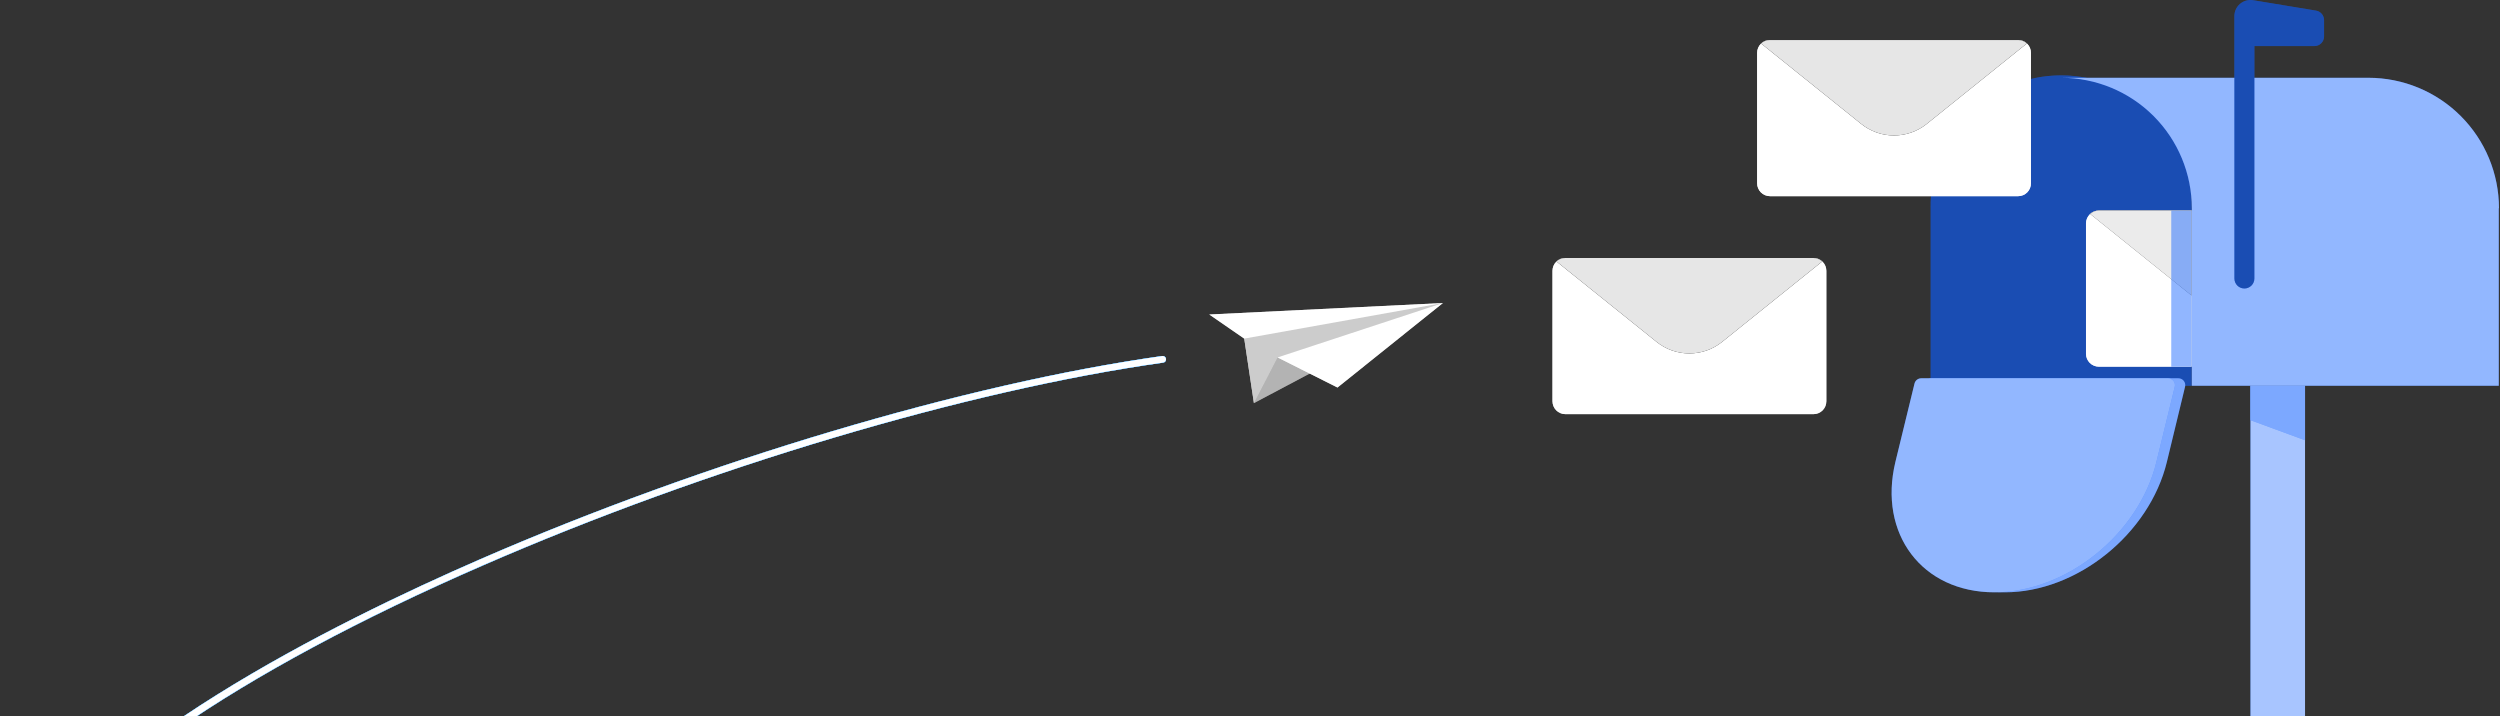 <svg width="562" height="161" viewBox="0 0 562 161" fill="none" xmlns="http://www.w3.org/2000/svg">
<rect x="0" y="0" width="562" height="161" fill="#333333" stroke="none"/>
<path d="M261.273 80.03C217.183 86.24 158.453 103.74 108.013 125.69C75.193 139.97 17.943 168.4 3.313 198.34C-1.067 207.34 -1.107 215.68 3.213 223.17C7.533 230.66 17.563 235.87 31.703 239.42V237.78C18.203 234.37 8.583 229.44 4.553 222.43C0.523 215.42 0.553 207.5 4.703 199C15.233 177.44 53.123 151.22 108.703 127.06C158.943 105.12 217.523 87.71 261.483 81.52C261.68 81.493 261.859 81.387 261.979 81.228C262.099 81.069 262.151 80.868 262.123 80.67C262.095 80.473 261.99 80.294 261.83 80.174C261.671 80.054 261.47 80.002 261.273 80.03Z" fill="white"/>
<path d="M261.273 80.03C217.183 86.24 158.453 103.74 108.013 125.69C75.193 139.97 17.943 168.4 3.313 198.34C-1.067 207.34 -1.107 215.68 3.213 223.17C7.533 230.66 17.563 235.87 31.703 239.42V237.78C18.203 234.37 8.583 229.44 4.553 222.43C0.523 215.42 0.553 207.5 4.703 199C15.233 177.44 53.123 151.22 108.703 127.06C158.943 105.12 217.523 87.71 261.483 81.52C261.68 81.493 261.859 81.387 261.979 81.228C262.099 81.069 262.151 80.868 262.123 80.67C262.095 80.473 261.99 80.294 261.83 80.174C261.671 80.054 261.47 80.002 261.273 80.03Z" fill="#0091FF"/>
<path d="M3.863 223.55C3.73 223.551 3.6 223.516 3.486 223.449C3.371 223.382 3.277 223.286 3.213 223.17C-1.107 215.68 -1.067 207.32 3.313 198.34C17.943 168.4 75.193 139.97 108.013 125.69C158.453 103.74 217.183 86.24 261.273 80.03C261.47 80.002 261.671 80.054 261.83 80.174C261.99 80.294 262.095 80.473 262.123 80.67C262.151 80.868 262.099 81.069 261.979 81.228C261.859 81.387 261.68 81.493 261.483 81.52C217.483 87.71 158.943 105.16 108.613 127.06C53.083 151.22 15.193 177.44 4.703 199C0.553 207.5 0.503 215.39 4.553 222.43C4.644 222.601 4.666 222.8 4.614 222.987C4.562 223.173 4.439 223.332 4.273 223.43C4.151 223.51 4.008 223.551 3.863 223.55Z" fill="#0091FF"/>
<path d="M3.863 223.55C3.73 223.551 3.6 223.516 3.486 223.449C3.371 223.382 3.277 223.286 3.213 223.17C-1.107 215.68 -1.067 207.32 3.313 198.34C17.943 168.4 75.193 139.97 108.013 125.69C158.453 103.74 217.183 86.24 261.273 80.03C261.47 80.002 261.671 80.054 261.83 80.174C261.99 80.294 262.095 80.473 262.123 80.67C262.151 80.868 262.099 81.069 261.979 81.228C261.859 81.387 261.68 81.493 261.483 81.52C217.483 87.71 158.943 105.16 108.613 127.06C53.083 151.22 15.193 177.44 4.703 199C0.553 207.5 0.503 215.39 4.553 222.43C4.644 222.601 4.666 222.8 4.614 222.987C4.562 223.173 4.439 223.332 4.273 223.43C4.151 223.51 4.008 223.551 3.863 223.55Z" fill="white"/>
<path d="M281.881 90.62L324.361 68.12L287.201 80.35L281.881 90.62Z" fill="white"/>
<path opacity="0.3" d="M281.881 90.62L324.361 68.12L287.201 80.35L281.881 90.62Z" fill="black"/>
<path d="M271.842 70.7L279.702 76.12L281.882 90.62L287.202 80.35L300.662 87.12L324.362 68.12L271.842 70.7Z" fill="white"/>
<path opacity="0.6" d="M271.842 70.7L279.702 76.12L281.882 90.62L287.202 80.35L300.662 87.12L324.362 68.12L271.842 70.7Z" fill="white"/>
<path opacity="0.2" d="M279.701 76.12L324.361 68.12L287.201 80.35L281.881 90.62L279.701 76.12Z" fill="black"/>
<path d="M518.17 86.709H505.91V252.948H518.17V86.709Z" fill="#256EFF"/>
<path opacity="0.6" d="M518.17 86.709H505.91V252.948H518.17V86.709Z" fill="white"/>
<path d="M505.91 86.709H518.17V98.969L505.91 94.459V86.709Z" fill="#256EFF"/>
<path opacity="0.4" d="M505.91 86.709H518.17V98.969L505.91 94.459V86.709Z" fill="white"/>
<path d="M492.681 46.828C492.753 42.931 492.047 39.057 490.605 35.435C489.163 31.813 487.014 28.515 484.283 25.733C481.552 22.951 478.294 20.741 474.699 19.232C471.104 17.724 467.244 16.947 463.346 16.947C459.447 16.947 455.588 17.724 451.993 19.232C448.398 20.741 445.14 22.951 442.409 25.733C439.678 28.515 437.528 31.813 436.086 35.435C434.644 39.057 433.939 42.931 434.011 46.828V86.708H492.681V46.828Z" fill="#256EFF"/>
<path opacity="0.3" d="M492.681 46.828C492.753 42.931 492.047 39.057 490.605 35.435C489.163 31.813 487.014 28.515 484.283 25.733C481.552 22.951 478.294 20.741 474.699 19.232C471.104 17.724 467.244 16.947 463.346 16.947C459.447 16.947 455.588 17.724 451.993 19.232C448.398 20.741 445.14 22.951 442.409 25.733C439.678 28.515 437.528 31.813 436.086 35.435C434.644 39.057 433.939 42.931 434.011 46.828V86.708H492.681V46.828Z" fill="black"/>
<path d="M428.449 103.819C424.529 120.019 434.449 133.149 450.689 133.149C466.929 133.149 483.199 120.019 487.119 103.819L491.199 86.949C491.255 86.721 491.259 86.484 491.21 86.255C491.161 86.026 491.06 85.812 490.915 85.627C490.771 85.443 490.586 85.294 490.375 85.192C490.165 85.09 489.933 85.038 489.699 85.039H434.209C433.862 85.04 433.525 85.159 433.253 85.374C432.981 85.59 432.79 85.891 432.709 86.229L428.449 103.819Z" fill="#256EFF"/>
<path opacity="0.4" d="M428.449 103.819C424.529 120.019 434.449 133.149 450.689 133.149C466.929 133.149 483.199 120.019 487.119 103.819L491.199 86.949C491.255 86.721 491.259 86.484 491.21 86.255C491.161 86.026 491.06 85.812 490.915 85.627C490.771 85.443 490.586 85.294 490.375 85.192C490.165 85.09 489.933 85.038 489.699 85.039H434.209C433.862 85.04 433.525 85.159 433.253 85.374C432.981 85.59 432.79 85.891 432.709 86.229L428.449 103.819Z" fill="white"/>
<path d="M426.09 103.819C422.17 120.019 432.09 133.149 448.33 133.149C464.57 133.149 480.84 120.019 484.76 103.819L488.88 86.949C488.936 86.721 488.94 86.484 488.891 86.255C488.841 86.026 488.741 85.812 488.596 85.627C488.451 85.443 488.267 85.294 488.056 85.192C487.845 85.09 487.614 85.038 487.38 85.039H431.88C431.533 85.04 431.196 85.159 430.924 85.374C430.652 85.59 430.46 85.891 430.38 86.229L426.09 103.819Z" fill="#256EFF"/>
<path opacity="0.5" d="M426.09 103.819C422.17 120.019 432.09 133.149 448.33 133.149C464.57 133.149 480.84 120.019 484.76 103.819L488.88 86.949C488.936 86.721 488.94 86.484 488.891 86.255C488.841 86.026 488.741 85.812 488.596 85.627C488.451 85.443 488.267 85.294 488.056 85.192C487.845 85.09 487.614 85.038 487.38 85.039H431.88C431.533 85.04 431.196 85.159 430.924 85.374C430.652 85.59 430.46 85.891 430.38 86.229L426.09 103.819Z" fill="white"/>
<path d="M561.721 46.818V86.708H492.721V46.818C492.718 39.04 489.627 31.582 484.127 26.082C478.627 20.582 471.169 17.491 463.391 17.488H532.441C540.219 17.491 547.677 20.582 553.177 26.082C558.677 31.582 561.768 39.04 561.771 46.818H561.721Z" fill="#256EFF"/>
<path opacity="0.5" d="M561.721 46.818V86.708H492.721V46.818C492.718 39.04 489.627 31.582 484.127 26.082C478.627 20.582 471.169 17.491 463.391 17.488H532.441C540.219 17.491 547.677 20.582 553.177 26.082C558.677 31.582 561.768 39.04 561.771 46.818H561.721Z" fill="white"/>
<path d="M502.289 62.628V3.628C502.288 3.102 502.401 2.582 502.621 2.105C502.842 1.627 503.163 1.203 503.564 0.862C503.965 0.522 504.435 0.272 504.942 0.132C505.449 -0.009 505.98 -0.037 506.499 0.048L520.639 2.388C521.146 2.472 521.607 2.733 521.938 3.125C522.27 3.517 522.451 4.015 522.449 4.528V8.188C522.449 8.764 522.22 9.316 521.813 9.723C521.407 10.13 520.855 10.358 520.279 10.358H506.789V62.608C506.789 63.205 506.552 63.778 506.13 64.199C505.708 64.621 505.136 64.858 504.539 64.858C503.946 64.858 503.377 64.624 502.955 64.207C502.534 63.789 502.294 63.222 502.289 62.628Z" fill="#256EFF"/>
<path opacity="0.3" d="M502.289 62.628V3.628C502.288 3.102 502.401 2.582 502.621 2.105C502.842 1.627 503.163 1.203 503.564 0.862C503.965 0.522 504.435 0.272 504.942 0.132C505.449 -0.009 505.98 -0.037 506.499 0.048L520.639 2.388C521.146 2.472 521.607 2.733 521.938 3.125C522.27 3.517 522.451 4.015 522.449 4.528V8.188C522.449 8.764 522.22 9.316 521.813 9.723C521.407 10.13 520.855 10.358 520.279 10.358H506.789V62.608C506.789 63.205 506.552 63.778 506.13 64.199C505.708 64.621 505.136 64.858 504.539 64.858C503.946 64.858 503.377 64.624 502.955 64.207C502.534 63.789 502.294 63.222 502.289 62.628Z" fill="black"/>
<path d="M410.56 60.88V90.21C410.56 90.975 410.257 91.709 409.717 92.251C409.177 92.792 408.445 93.098 407.68 93.1H351.88C351.116 93.095 350.385 92.789 349.846 92.248C349.307 91.707 349.003 90.974 349 90.21V60.88C349 60.117 349.303 59.384 349.844 58.844C350.384 58.304 351.116 58.001 351.88 58.001H407.68C408.444 58.001 409.176 58.304 409.716 58.844C410.257 59.384 410.56 60.117 410.56 60.88Z" fill="white"/>
<path opacity="0.8" d="M410.56 60.88V90.21C410.56 90.975 410.257 91.709 409.717 92.251C409.177 92.792 408.445 93.098 407.68 93.1H351.88C351.116 93.095 350.385 92.789 349.846 92.248C349.307 91.707 349.003 90.974 349 90.21V60.88C349 60.117 349.303 59.384 349.844 58.844C350.384 58.304 351.116 58.001 351.88 58.001H407.68C408.444 58.001 409.176 58.304 409.716 58.844C410.257 59.384 410.56 60.117 410.56 60.88Z" fill="white"/>
<path d="M409.641 58.77L387.131 76.86C385.043 78.54 382.445 79.455 379.766 79.455C377.087 79.455 374.488 78.54 372.401 76.86L349.881 58.77C350.424 58.266 351.14 57.99 351.881 58H407.681C408.409 57.997 409.11 58.273 409.641 58.77Z" fill="black"/>
<path opacity="0.9" d="M409.641 58.77L387.131 76.86C385.043 78.54 382.445 79.455 379.766 79.455C377.087 79.455 374.488 78.54 372.401 76.86L349.881 58.77C350.424 58.266 351.14 57.99 351.881 58H407.681C408.409 57.997 409.11 58.273 409.641 58.77Z" fill="white"/>
<path d="M456.56 11.88V41.211C456.56 41.975 456.257 42.709 455.717 43.251C455.177 43.792 454.445 44.098 453.68 44.1H397.88C397.116 44.095 396.385 43.789 395.846 43.248C395.307 42.706 395.003 41.974 395 41.211V11.88C395 11.117 395.303 10.384 395.844 9.844C396.384 9.304 397.116 9 397.88 9H453.68C454.444 9 455.176 9.304 455.716 9.844C456.257 10.384 456.56 11.117 456.56 11.88Z" fill="white"/>
<path opacity="0.8" d="M456.56 11.88V41.211C456.56 41.975 456.257 42.709 455.717 43.251C455.177 43.792 454.445 44.098 453.68 44.1H397.88C397.116 44.095 396.385 43.789 395.846 43.248C395.307 42.706 395.003 41.974 395 41.211V11.88C395 11.117 395.303 10.384 395.844 9.844C396.384 9.304 397.116 9 397.88 9H453.68C454.444 9 455.176 9.304 455.716 9.844C456.257 10.384 456.56 11.117 456.56 11.88Z" fill="white"/>
<path d="M455.641 9.77L433.131 27.86C431.043 29.54 428.445 30.455 425.766 30.455C423.087 30.455 420.488 29.54 418.401 27.86L395.881 9.77C396.424 9.266 397.14 8.99 397.881 9H453.681C454.409 8.997 455.11 9.273 455.641 9.77Z" fill="black"/>
<path opacity="0.9" d="M455.641 9.77L433.131 27.86C431.043 29.54 428.445 30.455 425.766 30.455C423.087 30.455 420.488 29.54 418.401 27.86L395.881 9.77C396.424 9.266 397.14 8.99 397.881 9H453.681C454.409 8.997 455.11 9.273 455.641 9.77Z" fill="white"/>
<path d="M492.68 47.329V82.429H471.82C471.054 82.426 470.32 82.121 469.779 81.579C469.238 81.038 468.932 80.304 468.93 79.539V50.219C468.935 49.454 469.241 48.722 469.782 48.181C470.323 47.64 471.055 47.334 471.82 47.329H492.68Z" fill="white"/>
<path opacity="0.8" d="M492.68 47.329V82.429H471.82C471.054 82.426 470.32 82.121 469.779 81.579C469.238 81.038 468.932 80.304 468.93 79.539V50.219C468.935 49.454 469.241 48.722 469.782 48.181C470.323 47.64 471.055 47.334 471.82 47.329H492.68Z" fill="white"/>
<path opacity="0.8" d="M492.681 47.328V66.428C492.573 66.357 492.47 66.281 492.371 66.198L469.881 48.108C470.42 47.598 471.138 47.318 471.881 47.328H492.681Z" fill="black"/>
<path opacity="0.9" d="M492.681 47.328V66.428C492.573 66.357 492.47 66.281 492.371 66.198L469.881 48.108C470.42 47.598 471.138 47.318 471.881 47.328H492.681Z" fill="white"/>
<path opacity="0.5" d="M492.67 47.329H488.1V82.429H492.67V47.329Z" fill="#256EFF"/>
</svg>
